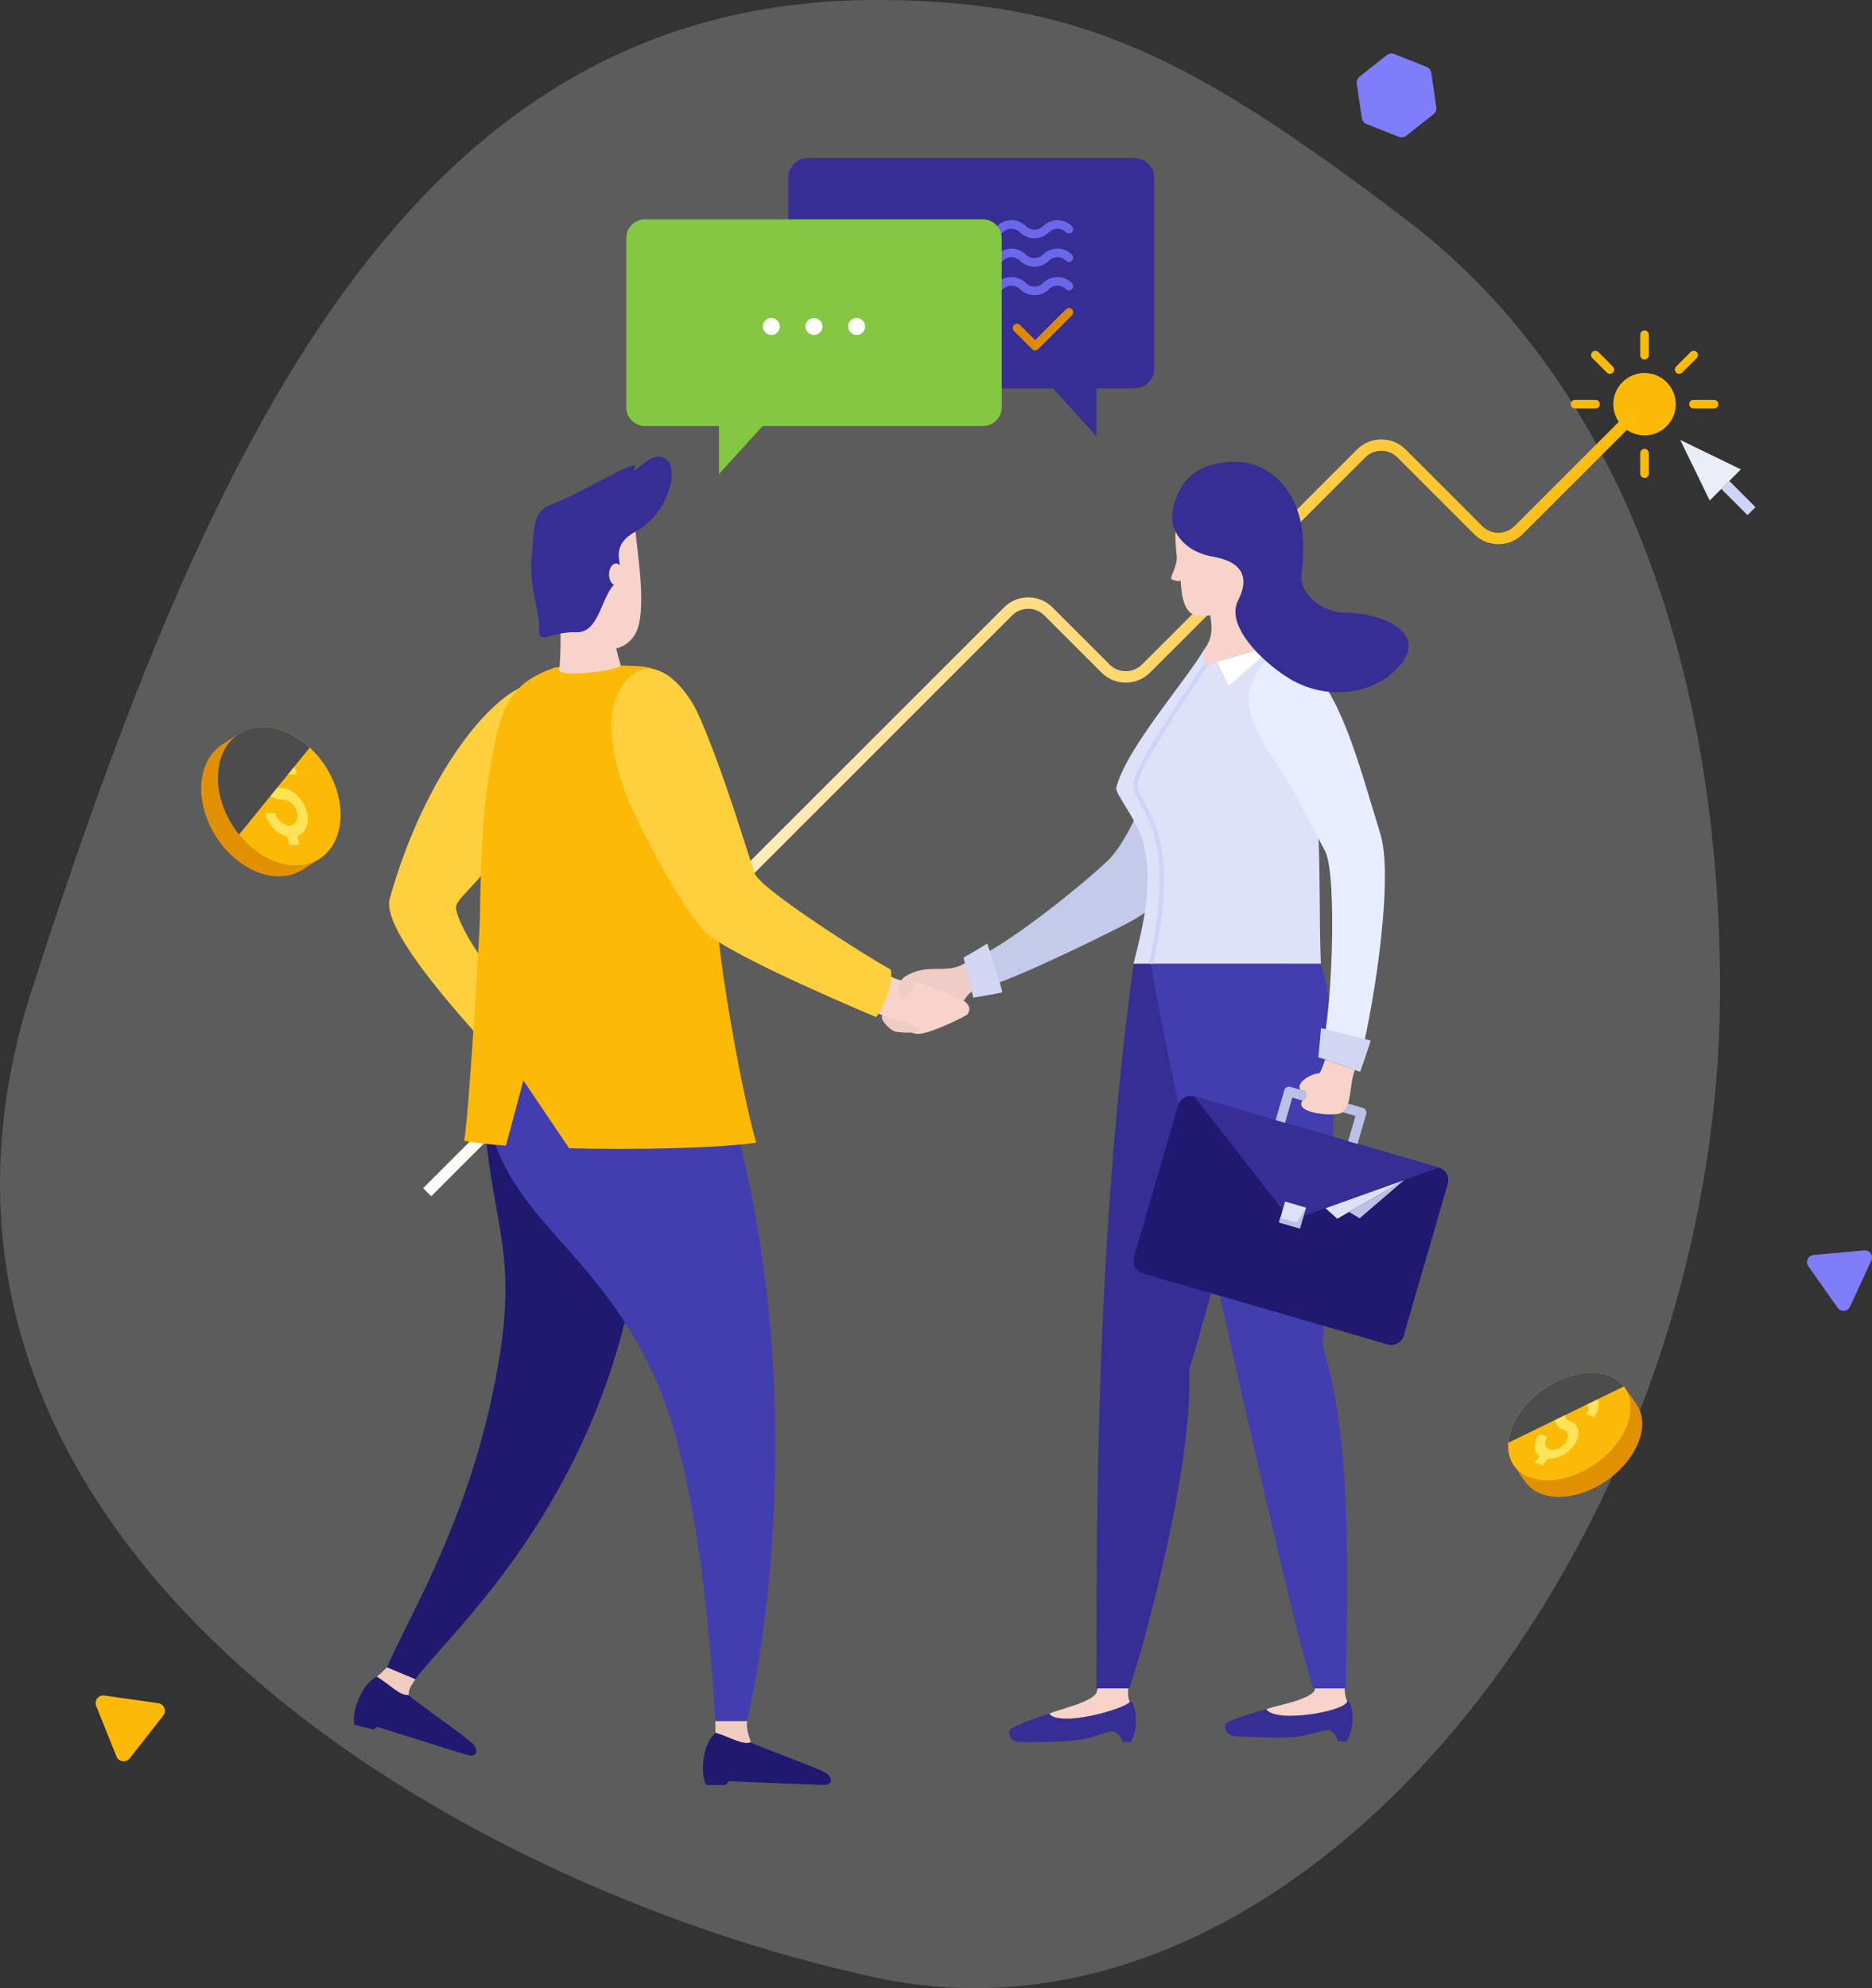 <svg width="616" height="654" viewBox="0 0 616 654" fill="none" xmlns="http://www.w3.org/2000/svg">
<rect x="0" y="0" width="616" height="654" fill="#333333" stroke="none"/>
<path opacity="0.2" d="M566 325.263C566 504.901 430.394 681.079 288.281 650.527C146.167 619.974 -47.485 504.816 10.562 325.263C68.608 145.71 134.901 0 288.281 0C354.68 0 391.863 18.258 463.419 72.819C534.975 127.379 566 223.392 566 325.263Z" fill="white"/>
<path d="M530.875 132.957C530.875 127.288 535.473 122.693 541.144 122.693C546.816 122.693 551.414 127.288 551.414 132.957C551.414 138.626 546.816 143.222 541.144 143.222C535.473 143.222 530.875 138.626 530.875 132.957Z" fill="#FCBA06"/>
<path d="M539.818 131.63L498.374 173.054C495.442 175.984 490.672 175.984 487.744 173.054L462.51 147.833C458.113 143.438 450.96 143.438 446.566 147.833L375.763 218.602C372.832 221.532 368.062 221.532 365.133 218.602L346.323 199.8C341.926 195.405 334.773 195.405 330.379 199.8L139.242 390.845L141.898 393.5L333.034 202.455C335.966 199.525 340.733 199.525 343.664 202.455L362.474 221.256C366.871 225.651 374.025 225.651 378.419 221.256L449.222 150.487C452.153 147.557 456.923 147.557 459.851 150.487L485.085 175.709C489.482 180.104 496.635 180.104 501.029 175.709L542.474 134.284L539.818 131.63Z" fill="url(#paint0_linear_23_171)"/>
<path d="M552.891 144.699L562.596 164.643L572.844 154.403L552.891 144.699Z" fill="#E9EDF7"/>
<path d="M569.025 158.193L566.398 160.818L575.038 169.453L577.664 166.828L569.025 158.193Z" fill="#CED3F8"/>
<path d="M541.144 118.263C540.367 118.263 539.734 117.634 539.734 116.854V110.083C539.734 109.304 540.367 108.675 541.144 108.675C541.92 108.675 542.553 109.304 542.553 110.083V116.854C542.553 117.634 541.92 118.263 541.144 118.263Z" fill="#FBBA05"/>
<path d="M529.753 122.981C529.393 122.981 529.032 122.843 528.757 122.567L523.968 117.781C523.417 117.23 523.417 116.338 523.968 115.79C524.519 115.239 525.412 115.239 525.96 115.79L530.749 120.576C531.3 121.127 531.3 122.02 530.749 122.567C530.473 122.843 530.113 122.981 529.753 122.981Z" fill="#FBBA05"/>
<path d="M525.035 134.366H518.261C517.484 134.366 516.852 133.737 516.852 132.957C516.852 132.178 517.484 131.548 518.261 131.548H525.035C525.812 131.548 526.445 132.178 526.445 132.957C526.445 133.737 525.812 134.366 525.035 134.366Z" fill="#FBBA05"/>
<path d="M541.144 157.236C540.367 157.236 539.734 156.607 539.734 155.828V149.057C539.734 148.277 540.367 147.648 541.144 147.648C541.92 147.648 542.553 148.277 542.553 149.057V155.828C542.553 156.607 541.92 157.236 541.144 157.236Z" fill="#FBBA05"/>
<path d="M564.027 134.363H557.253C556.476 134.363 555.844 133.733 555.844 132.954C555.844 132.175 556.476 131.545 557.253 131.545H564.027C564.804 131.545 565.437 132.175 565.437 132.954C565.437 133.733 564.804 134.363 564.027 134.363Z" fill="#FBBA05"/>
<path d="M552.534 122.977C552.174 122.977 551.814 122.84 551.538 122.564C550.987 122.013 550.987 121.121 551.538 120.573L556.327 115.787C556.878 115.236 557.771 115.236 558.319 115.787C558.87 116.338 558.87 117.23 558.319 117.778L553.53 122.564C553.255 122.84 552.894 122.977 552.534 122.977Z" fill="#FBBA05"/>
<path d="M395.773 217.809C387.032 233.139 375.394 272.726 364.526 283.113C357.225 290.087 330.72 312.025 317.977 316.592C319.568 321.034 320.103 325.93 320.103 325.93C328.337 324.65 357.626 310.626 371.191 303.579C385.647 296.066 397.095 280.633 403.756 265.623C410.418 250.616 395.773 217.809 395.773 217.809Z" fill="#C4CAE9"/>
<path d="M300.597 319.838C296.867 321.3 295.881 322.731 296.779 323.977C297.678 325.223 302.721 322.978 302.182 323.213C301.862 324.402 300.403 338.07 300.403 338.07C304.352 337.484 306.137 336.439 311.553 333.693C317.873 330.488 316.426 328.578 320.096 325.93C320.137 321.031 317.97 316.592 317.97 316.592C312.235 320.308 306.789 317.412 300.6 319.838H300.597Z" fill="#EFCCC5"/>
<path d="M320.241 328.159C320.241 328.159 317.373 315.834 317.062 315.024C319.411 313.681 324.729 310.541 324.83 310.328C325.71 312.623 329.966 326.049 329.787 326.428C328.532 326.847 320.241 328.162 320.241 328.162V328.159Z" fill="#D1D7F3"/>
<path d="M365.651 569.524C367.188 569.521 369.102 571.221 369.349 573.031C371.501 573.024 372.074 573.024 372.152 573.024C372.152 573.024 374.89 568.372 373.427 562.409C372.506 558.649 371.545 559.554 370.568 560.531C368.344 562.346 359.252 562.96 358.532 559.905C356.186 560.265 332.036 567.258 332.039 569.493C332.045 573.112 334.886 573.096 336.821 573.093C359.678 573.052 356.646 571.653 365.651 569.528V569.524Z" fill="#362E94"/>
<path d="M360.991 556.064C361.771 552.62 371.727 550.019 371.22 556.048C371.104 557.432 371.273 558.772 371.746 559.883H371.743C369.516 562.35 348.72 568.169 345.281 563.711C347.674 562.425 360.997 559.717 360.991 556.064Z" fill="#F7D3C9"/>
<path d="M373.002 316.977C360.797 407.693 360.797 494.855 360.797 555.406H371.546C374.511 548.028 392.952 483.198 391.302 450.36C400.848 421.213 421.606 331.499 423.682 316.977H372.999H373.002Z" fill="#362E94"/>
<path d="M436.732 569.083C438.266 569.155 440.095 570.952 440.252 572.768C442.4 572.868 442.974 572.896 443.052 572.899C443.052 572.899 446.018 568.388 444.853 562.359C444.12 558.559 443.114 559.413 442.09 560.343C439.779 562.046 430.668 562.209 430.101 559.119C427.74 559.36 403.27 565.148 403.164 567.377C402.989 570.989 405.829 571.118 407.762 571.209C430.59 572.301 427.633 570.755 436.732 569.08V569.083Z" fill="#362E94"/>
<path d="M432.753 555.406C433.702 552.007 442.164 549.362 442.433 555.406C442.505 557.019 442.887 558.621 443.304 559.751H443.301C442.202 563.026 419.893 566.882 416.68 562.262C419.135 561.094 432.577 559.053 432.749 555.406H432.753Z" fill="#F7D3C9"/>
<path d="M434.662 316.977C442.279 340.874 437.666 394.683 435.26 443.013C445.818 475.337 442.93 528.144 442.93 555.406H432.182C426.143 540.396 382.836 345.536 378.758 316.977H434.662Z" fill="#423EAF"/>
<path d="M420.487 212.024C422.736 214.973 398.106 220.27 396.365 219.359C395.504 218.908 395.576 215.421 396.161 213.79C399.707 209.101 398.51 205.097 398.257 202.37C391.639 203.964 388.942 200.642 388.532 191.101C386.575 191.279 385.372 190.453 385.372 190.453C385.25 189.148 387.492 185.939 387.22 182.959C386.944 179.979 386.509 177.296 386.997 172.366C387.486 167.438 392.55 159.09 403.997 159.021C417.399 158.942 421.451 167.964 422.1 179.478C422.817 192.259 406.209 193.336 420.481 212.021L420.487 212.024Z" fill="#F7D3C9"/>
<path d="M434.658 316.977H373C376.235 304.493 379.496 290.372 376.439 278.116C374.228 269.254 366.805 261.237 367.331 259.08C370.419 246.459 390.116 224.092 396.16 213.787C396.132 215.352 396.264 216.742 396.658 218.864C402.734 217.027 412.265 214.366 420.483 212.024C437.035 235.925 433.411 290.197 434.655 316.977H434.658Z" fill="#DDE2F8"/>
<path d="M400.586 217.694L404.278 225.582L419.612 212.272L400.586 217.694Z" fill="white"/>
<path d="M378.071 316.824C385.706 283.188 379.205 271.524 375.318 264.552C373.971 262.136 372.906 260.226 372.906 258.151C372.909 253.665 381.5 240.386 391.876 224.784C393.592 222.204 395.19 219.8 396.48 217.809C396.533 218.147 396.587 218.482 396.659 218.864C396.981 218.767 397.319 218.664 397.664 218.564C396.392 220.527 394.811 222.906 393.044 225.56C385.584 236.773 374.313 253.721 374.309 258.151C374.309 259.863 375.246 261.544 376.542 263.87C380.52 271.004 387.169 282.937 379.471 316.977H378.757L378.074 316.824H378.071Z" fill="#CED3F8"/>
<path d="M428.22 215.856C441.508 228.841 446.197 248.09 454.252 274.432C459.053 290.131 450.873 337.666 446.999 350.263C443.293 348.359 434.44 346.256 434.44 346.256C438.101 339.137 440.337 287.724 435.984 279.866C432.748 274.034 427.913 263.222 420.869 252.554C411.63 238.561 409.29 232.028 411.912 224.775C414.533 217.525 422.676 210.437 428.223 215.856H428.22Z" fill="#E7EEFF"/>
<path d="M447.579 352.579C447.579 352.579 434.741 347.949 433.805 347.764C434.096 344.985 434.494 340.655 434.678 338.207C437.325 338.74 449.95 341.898 451.046 342.286C450.698 343.695 447.579 352.582 447.579 352.582V352.579Z" fill="#D1D7F3"/>
<path d="M385.814 168.155C384.721 173.705 388.749 181.306 399.169 183.128C411.677 185.313 409.842 192.757 407.396 197.54C403.215 205.717 415.091 217.512 423.954 223.009C435.846 230.387 450.572 228.788 459.169 220.455C471.456 208.55 455.101 201.497 442.204 201.513C436.372 201.519 427.371 196.382 428.33 188.669C429.156 182.035 429.087 174.419 427.262 168.86C423.45 157.255 414.678 151.001 403.916 151.987C393.155 152.973 387.737 158.401 385.811 168.155H385.814Z" fill="#362E94"/>
<path d="M461.915 439.316C461.257 441.582 458.864 442.897 456.6 442.237L376.079 418.887C373.812 418.23 372.496 415.838 373.154 413.572L387.648 363.639C388.309 361.372 390.699 360.058 392.963 360.715L473.484 384.068C475.752 384.725 477.067 387.117 476.409 389.38L461.915 439.316Z" fill="#20196F"/>
<path d="M440.054 400.9L462.118 388.128L436.133 397.416L440.051 400.9H440.054Z" fill="#DDE2F8"/>
<path d="M447.39 400.759L462.114 388.128L443.914 398.665L447.39 400.759Z" fill="#BBC0E6"/>
<path d="M392.961 360.715L424.778 401.476L473.482 384.064L392.961 360.715Z" fill="#362E94"/>
<path d="M422.87 395.246L429.735 397.237L427.743 404.102L420.875 402.111L422.87 395.246Z" fill="#DDE2F8"/>
<path d="M421.32 400.59L426.729 402.155L429.735 397.237L427.743 404.102L420.875 402.111L421.32 400.59Z" fill="#BBC0E6"/>
<path d="M448.467 364.44L424.605 357.519C424.194 357.4 423.756 357.447 423.38 357.653C423.007 357.86 422.729 358.204 422.613 358.614L419.75 368.481L422.838 369.38L425.256 361.056L446.03 367.079L443.615 375.403L446.703 376.298L449.569 366.431C449.816 365.58 449.328 364.687 448.473 364.44H448.467Z" fill="#BBC0E6"/>
<path d="M445.826 351.95C443.887 357.275 444.971 363.2 441.698 365.914C439.837 367.461 425.556 366.353 428.606 362.023C430.714 361.629 429.634 358.974 429.634 358.974L427.858 358.461C426.477 356.157 430.971 353.327 434.31 352.952C434.964 351.702 436.063 348.525 436.063 348.525L445.826 351.947V351.95Z" fill="#F7D3C9"/>
<path d="M289.094 333.455C292.874 334.805 298.161 340.089 302.154 340.089C306.147 340.089 317.716 334.279 318.245 333.75C318.775 333.221 320.3 330.757 316.247 328.704C312.195 326.65 302.617 323.05 301.505 323.05C300.394 323.05 295.909 322.925 293.278 321.238C292.053 323.05 289.097 333.459 289.097 333.459L289.094 333.455Z" fill="#F7D3C9"/>
<path d="M160.27 317.393C155.522 311.84 150.01 301.839 150.01 298.173C151.491 293.731 160.204 289.132 164.417 277.406C170.95 259.221 170.749 226.412 170.749 226.412C157.855 233.051 138.845 258.066 128.247 295.565C126.004 303.501 141 322.718 158.238 341.789C158.501 337.503 159.666 323.817 160.27 317.393Z" fill="#FED03D"/>
<path d="M158.407 347.855C159.115 405.454 173.181 405.993 162.059 458.646C152.639 503.257 133.205 534.139 127.336 548.479C131.266 550.122 136.663 552.382 136.663 552.382C149.375 534.68 224.979 471.321 210.525 347.855H158.407Z" fill="#20196F"/>
<path d="M123.992 551.544C125.326 550.517 127.337 548.479 127.337 548.479L136.664 552.382C134.907 554.974 134.446 556.054 134.453 557.588C131.553 557.892 128.405 554.261 123.995 551.544H123.992Z" fill="#F0CCC0"/>
<path d="M123.99 551.544C128.4 554.258 131.547 557.892 134.447 557.588C135.569 558.969 154.094 571.832 155.801 573.819C157.542 575.854 156.621 578.033 154.363 577.429C151.059 576.543 124.153 568.056 124.153 568.056C123.442 568.507 122.834 568.986 122.834 568.986L116.614 567.321C115.622 563.611 118.71 554.098 123.99 551.547V551.544Z" fill="#20196F"/>
<path d="M158.406 347.855C158.406 400.352 192.688 402.718 215.726 453.684C231.539 488.667 234.684 556.928 235.395 566.169H245.861C251.555 541.279 268.142 446.265 235.395 347.855H158.406Z" fill="#423EAF"/>
<path d="M235.422 569.994C235.391 568.257 235.391 566.169 235.391 566.169H245.858C245.466 569.127 246.684 571.647 247.088 573.128C244.367 574.17 240.383 571.475 235.422 569.994Z" fill="#F0CCC0"/>
<path d="M235.421 569.994C240.381 571.475 244.365 574.17 247.087 573.128C248.527 574.17 269.752 581.802 271.913 583.279C274.121 584.795 273.802 587.136 271.459 587.136C268.036 587.136 239.852 585.9 239.852 585.9C239.282 586.516 238.819 587.136 238.819 587.136H232.376C230.456 583.812 230.976 573.823 235.421 569.994Z" fill="#20196F"/>
<path d="M236.015 303.892C236.015 303.892 236.015 303.886 236.015 303.883C235.116 285.761 233.19 266.543 230.399 253.652C227.383 239.716 226.663 220.458 210.844 219.212C199.707 218.335 182.65 219.559 182.65 219.559C167.602 224.906 164.238 231.718 160.279 259.39C158.701 270.419 158.084 286.709 157.912 302.317C157.908 305.338 154.216 368.845 152.688 375.265C156.599 375.916 160.524 376.445 166.468 376.852L172.224 355.425L187.289 377.725C210.33 378.305 236.557 377.644 248.837 375.891C244.139 359.613 237.267 320.796 236.012 303.892H236.015Z" fill="#FCB906"/>
<path d="M209.137 174.867C209.635 181.653 213.243 201.826 208.887 208.797C205.319 214.522 198.592 215.149 188.053 210.91C177.505 206.668 178.15 187.141 177.051 181.431C175.316 172.391 208.091 160.583 209.137 174.867Z" fill="#F7D3C9"/>
<path d="M202.26 210.863C202.83 214.131 204.265 218.921 204.265 218.921C202.852 220.83 182.032 223.247 184.061 219.844C184.784 213.849 184.302 199.947 184.302 199.947L202.257 210.863H202.26Z" fill="#F7D3C9"/>
<path d="M181.04 166.114C192.406 161.738 207.492 151.868 209.008 153.339C209.281 153.605 208.535 154.328 208.861 154.654C209.387 155.183 214.918 147.761 219.224 151.069C223.528 154.375 220.054 168.9 209.137 174.867C198.216 180.833 207.727 188.309 202.81 191.708C197.896 195.111 197.495 208.293 189.619 207.977C181.739 207.661 176.881 212.231 177.389 207.301C177.896 202.373 173.969 192.312 174.902 183.948C175.835 175.584 174.742 168.543 181.043 166.114H181.04Z" fill="#362E94"/>
<path d="M200.406 188.919C200.425 186.934 201.477 185.338 202.749 185.347C204.027 185.36 205.045 186.978 205.029 188.96C205.013 190.944 203.961 192.541 202.686 192.532C201.408 192.519 200.394 190.904 200.409 188.919H200.406Z" fill="#F7D3C9"/>
<path d="M229.735 234.867C225.92 226.377 215.642 214.206 206.716 223.128C197.79 232.05 201.232 249.11 206.246 261.945C209.898 271.295 224.091 298.564 232.118 306.587C239.914 314.379 288.301 334.57 288.301 334.57C289.554 333.318 294.384 323.927 293.065 318.918C285.699 314.946 250.227 292.497 248.37 287.357C246.071 280.99 238.035 253.336 229.735 234.867Z" fill="#FED03D"/>
<path d="M296.608 322.518C295.659 324.005 294.797 328.894 296.911 328.466C299.025 328.037 301.509 323.047 301.509 323.047L296.608 322.518Z" fill="#EFCCC5"/>
<path d="M290.363 334.019C289.355 335.027 292.405 338.561 294.372 339.237C296.339 339.913 303.21 339.913 302.506 338.855C301.801 337.797 297.397 335.628 295.634 335.628C293.871 335.628 290.36 334.019 290.36 334.019H290.363Z" fill="#EFCCC5"/>
<path d="M373.229 51.996H265.955C262.304 51.996 259.344 54.954 259.344 58.604V121.143C259.344 124.793 262.304 127.748 265.955 127.748H346.458L360.805 143.519V127.748H373.229C376.878 127.748 379.84 124.79 379.84 121.143V58.604C379.84 54.954 376.881 51.996 373.229 51.996Z" fill="#362E94"/>
<path d="M340.391 97.092C338.584 97.092 336.887 96.388 335.609 95.111C334.068 93.574 331.563 93.574 330.025 95.111C327.385 97.746 323.091 97.746 320.454 95.111C319.708 94.366 318.719 93.956 317.663 93.956C316.608 93.956 315.618 94.366 314.873 95.111C313.595 96.388 311.897 97.092 310.09 97.092C308.283 97.092 306.586 96.388 305.308 95.111C303.767 93.574 301.261 93.574 299.727 95.111C297.087 97.746 292.796 97.746 290.156 95.111C289.605 94.56 289.605 93.668 290.156 93.12C290.704 92.569 291.6 92.569 292.148 93.12C293.685 94.657 296.191 94.657 297.732 93.12C300.366 90.487 304.656 90.484 307.3 93.12C308.045 93.865 309.038 94.275 310.09 94.275C311.143 94.275 312.135 93.865 312.881 93.12C314.155 91.843 315.856 91.141 317.663 91.141C319.47 91.141 321.171 91.843 322.449 93.12C323.986 94.657 326.492 94.657 328.033 93.12C330.67 90.487 334.961 90.487 337.601 93.12C338.346 93.865 339.336 94.275 340.391 94.275C341.447 94.275 342.436 93.865 343.182 93.12C344.46 91.843 346.157 91.141 347.964 91.141C349.771 91.141 351.472 91.846 352.747 93.12C353.298 93.671 353.298 94.563 352.747 95.111C352.195 95.662 351.303 95.662 350.755 95.111C350.009 94.366 349.02 93.956 347.964 93.956C346.909 93.956 345.919 94.366 345.174 95.111C343.896 96.388 342.198 97.092 340.388 97.092H340.391Z" fill="#6B67E9"/>
<path d="M340.391 87.736C338.584 87.736 336.887 87.031 335.609 85.754C334.068 84.217 331.563 84.217 330.025 85.754C327.385 88.39 323.091 88.39 320.454 85.754C319.708 85.009 318.719 84.602 317.663 84.602C316.608 84.602 315.618 85.012 314.873 85.754C313.595 87.031 311.897 87.736 310.09 87.736C308.283 87.736 306.583 87.031 305.308 85.754C303.767 84.217 301.261 84.217 299.727 85.754C297.087 88.39 292.793 88.39 290.156 85.754C289.605 85.203 289.605 84.311 290.156 83.763C290.707 83.212 291.6 83.212 292.148 83.763C293.685 85.3 296.191 85.3 297.732 83.763C300.366 81.13 304.656 81.13 307.3 83.763C308.045 84.508 309.038 84.918 310.09 84.918C311.143 84.918 312.135 84.508 312.881 83.763C314.159 82.486 315.856 81.785 317.663 81.785C319.47 81.785 321.171 82.486 322.449 83.763C323.986 85.3 326.492 85.3 328.033 83.763C330.67 81.127 334.961 81.13 337.601 83.763C338.346 84.508 339.336 84.918 340.391 84.918C341.447 84.918 342.436 84.508 343.182 83.763C345.819 81.127 350.11 81.127 352.747 83.763C353.298 84.314 353.298 85.206 352.747 85.754C352.195 86.305 351.303 86.305 350.755 85.754C350.009 85.009 349.02 84.602 347.964 84.602C346.909 84.602 345.919 85.012 345.174 85.754C343.896 87.031 342.198 87.736 340.388 87.736H340.391Z" fill="#6B67E9"/>
<path d="M340.391 78.379C338.584 78.379 336.887 77.674 335.609 76.397C334.068 74.86 331.563 74.86 330.025 76.397C327.385 79.033 323.091 79.033 320.454 76.397C319.708 75.652 318.719 75.242 317.663 75.242C316.608 75.242 315.618 75.652 314.873 76.397C313.595 77.674 311.897 78.379 310.09 78.379C308.283 78.379 306.586 77.674 305.308 76.397C303.767 74.86 301.261 74.86 299.727 76.397C297.087 79.033 292.796 79.033 290.156 76.397C289.605 75.846 289.605 74.954 290.156 74.406C290.704 73.855 291.6 73.855 292.148 74.406C293.685 75.943 296.191 75.943 297.732 74.406C300.366 71.774 304.656 71.77 307.3 74.406C308.045 75.151 309.038 75.561 310.09 75.561C311.143 75.561 312.135 75.151 312.881 74.406C314.155 73.129 315.856 72.428 317.663 72.428C319.47 72.428 321.171 73.129 322.449 74.406C323.986 75.943 326.492 75.943 328.033 74.406C330.67 71.774 334.961 71.774 337.601 74.406C338.346 75.151 339.336 75.561 340.391 75.561C341.447 75.561 342.436 75.151 343.182 74.406C344.46 73.129 346.157 72.428 347.964 72.428C349.771 72.428 351.472 73.132 352.747 74.406C353.298 74.957 353.298 75.849 352.747 76.397C352.195 76.948 351.303 76.948 350.755 76.397C350.009 75.652 349.02 75.242 347.964 75.242C346.909 75.242 345.919 75.652 345.174 76.397C343.896 77.674 342.198 78.379 340.388 78.379H340.391Z" fill="#6B67E9"/>
<g style="mix-blend-mode:screen">
<path d="M340.626 115.267C340.253 115.267 339.893 115.12 339.63 114.854L333.664 108.891C333.113 108.34 333.113 107.448 333.664 106.9C334.215 106.349 335.108 106.349 335.656 106.9L340.626 111.868L350.761 101.738C351.312 101.187 352.205 101.187 352.753 101.738C353.304 102.289 353.304 103.181 352.753 103.729L341.622 114.854C341.359 115.117 340.999 115.267 340.626 115.267Z" fill="#DC8B00"/>
</g>
<path d="M323.416 72.162H212.275C208.848 72.162 206.07 74.938 206.07 78.36V133.953C206.07 137.377 208.848 140.154 212.275 140.154H236.591V155.925L250.938 140.154H323.419C326.846 140.154 329.624 137.377 329.624 133.953V78.36C329.624 74.935 326.846 72.162 323.419 72.162H323.416Z" fill="#84C743"/>
<path d="M265.055 107.397C265.055 105.86 266.301 104.615 267.842 104.615C269.383 104.615 270.629 105.86 270.629 107.397C270.629 108.934 269.38 110.184 267.842 110.184C266.304 110.184 265.055 108.938 265.055 107.397Z" fill="white"/>
<path d="M279.086 107.397C279.086 105.86 280.332 104.615 281.873 104.615C283.414 104.615 284.658 105.86 284.658 107.397C284.658 108.934 283.411 110.184 281.873 110.184C280.336 110.184 279.086 108.938 279.086 107.397Z" fill="white"/>
<path d="M256.603 107.397C256.603 105.86 255.356 104.615 253.816 104.615C252.275 104.615 251.031 105.86 251.031 107.397C251.031 108.934 252.278 110.184 253.816 110.184C255.353 110.184 256.603 108.938 256.603 107.397Z" fill="white"/>
<path d="M105.052 282.58L99.546 286.099C97.504 287.404 95.077 288.174 92.336 288.268C81.704 288.638 70.379 278.708 67.096 266.136C64.657 256.802 67.328 248.591 73.216 244.828L78.722 241.309C72.834 245.072 70.162 253.283 72.602 262.618C75.888 275.19 87.213 285.122 97.842 284.75C100.579 284.653 103.01 283.886 105.052 282.58Z" fill="#E19100"/>
<path d="M85.929 239.137C96.562 238.764 107.887 248.697 111.169 261.269C114.455 273.84 108.473 284.374 97.843 284.747C87.213 285.119 75.885 275.186 72.603 262.615C69.321 250.043 75.3 239.506 85.932 239.137H85.929Z" fill="#FCBA06"/>
<path d="M89.651 243.917L90.45 246.966C93.679 247.736 96.745 250.848 97.744 254.667L94.474 254.779C93.864 252.429 91.75 250.575 89.761 250.644C87.781 250.713 86.667 252.679 87.28 255.033C87.575 256.163 88.229 257.221 89.119 257.997C90.008 258.777 91.02 259.187 91.984 259.156C95.774 259.024 99.808 262.558 100.979 267.041C101.972 270.848 100.575 274.125 97.797 275.093L98.533 277.91L95.264 278.026L94.528 275.208C91.311 274.451 88.239 271.33 87.243 267.523L90.513 267.411C91.123 269.752 93.237 271.605 95.217 271.533C97.205 271.464 98.32 269.499 97.71 267.157C97.096 264.806 94.982 262.953 92.993 263.022C91.164 263.084 89.222 262.308 87.522 260.818C85.821 259.325 84.581 257.315 84.017 255.149C83.018 251.33 84.421 248.065 87.186 247.085L86.388 244.036L89.657 243.923L89.651 243.917Z" fill="#FFE357"/>
<g style="mix-blend-mode:screen">
<path d="M101.918 245.927C97.226 241.582 91.492 238.943 85.932 239.137C75.3 239.509 69.321 250.043 72.603 262.615C73.756 267.026 75.91 271.098 78.666 274.526L101.921 245.924L101.918 245.927Z" fill="#4C4C4C"/>
</g>
<path d="M534.662 456.445L538.435 461.805C541.608 466.312 540.963 473.262 536.077 479.908C529.2 489.258 516.487 494.505 507.74 491.612C505.206 490.773 503.274 489.343 501.977 487.505L498.203 482.146C499.497 483.983 501.429 485.414 503.963 486.253C512.716 489.142 525.429 483.896 532.303 474.545C537.186 467.903 537.831 460.953 534.658 456.445H534.662Z" fill="#E19100"/>
<path d="M528.903 452.339C537.654 455.234 539.179 465.195 532.304 474.546C525.427 483.896 512.714 489.143 503.964 486.253C495.216 483.361 493.685 473.406 500.559 464.056C507.437 454.705 520.153 449.449 528.906 452.342L528.903 452.339Z" fill="#FCBA06"/>
<path d="M526.119 456.546L524.475 458.831C526.501 460.286 526.633 463.285 524.578 466.137L521.866 465.257C523.128 463.504 522.818 461.639 521.165 461.1C519.514 460.565 517.143 461.557 515.881 463.314C515.264 464.168 514.998 465.07 515.13 465.855C515.261 466.641 515.775 467.217 516.576 467.477C519.724 468.501 520.316 472.06 517.908 475.409C515.85 478.267 512.273 480.055 509.304 479.901L507.788 482.011L505.073 481.132L506.592 479.019C504.569 477.554 504.444 474.567 506.504 471.706L509.21 472.586C507.942 474.345 508.252 476.214 509.902 476.749C511.556 477.284 513.927 476.289 515.195 474.53C516.454 472.777 516.144 470.911 514.494 470.376C512.975 469.884 512.004 468.782 511.75 467.28C511.497 465.79 512.004 464.071 513.178 462.443C515.233 459.591 518.806 457.791 521.766 457.957L523.407 455.672L526.123 456.555L526.119 456.546Z" fill="#FFE357"/>
<g style="mix-blend-mode:screen">
<path d="M534.351 456.064C533.067 454.414 531.257 453.115 528.905 452.338C520.154 449.446 507.435 454.705 500.558 464.052C497.933 467.618 496.546 471.271 496.305 474.589L534.351 456.064Z" fill="#4C4C4C"/>
</g>
<path d="M469.422 21.991L458.811 17.777C457.981 17.449 457.038 17.583 456.337 18.137L447.38 25.215C446.678 25.769 446.327 26.655 446.456 27.538L448.109 38.833C448.241 39.715 448.83 40.46 449.66 40.792L460.271 45.009C461.101 45.337 462.043 45.2 462.745 44.649L471.705 37.571C472.407 37.017 472.757 36.134 472.629 35.248L470.975 23.954C470.847 23.071 470.255 22.326 469.425 21.994L469.422 21.991Z" fill="#807DFB"/>
<path d="M595.061 416.533L604.701 430.194C605.744 431.675 607.999 431.468 608.76 429.825L615.778 414.648C616.539 413.005 615.233 411.155 613.429 411.321L596.768 412.833C594.964 412.996 594.015 415.049 595.058 416.533H595.061Z" fill="#807DFB"/>
<path d="M31.646 561.173L38.33 577.798C39.053 579.598 41.456 579.942 42.655 578.415L53.72 564.316C54.919 562.788 54.014 560.537 52.091 560.262L34.343 557.736C32.42 557.46 30.923 559.37 31.646 561.17V561.173Z" fill="#FCBA06"/>
<defs>
<linearGradient id="paint0_linear_23_171" x1="139.239" y1="262.565" x2="542.474" y2="262.565" gradientUnits="userSpaceOnUse">
<stop stop-color="white"/>
<stop offset="1" stop-color="#FCBA06"/>
</linearGradient>
</defs>
</svg>

